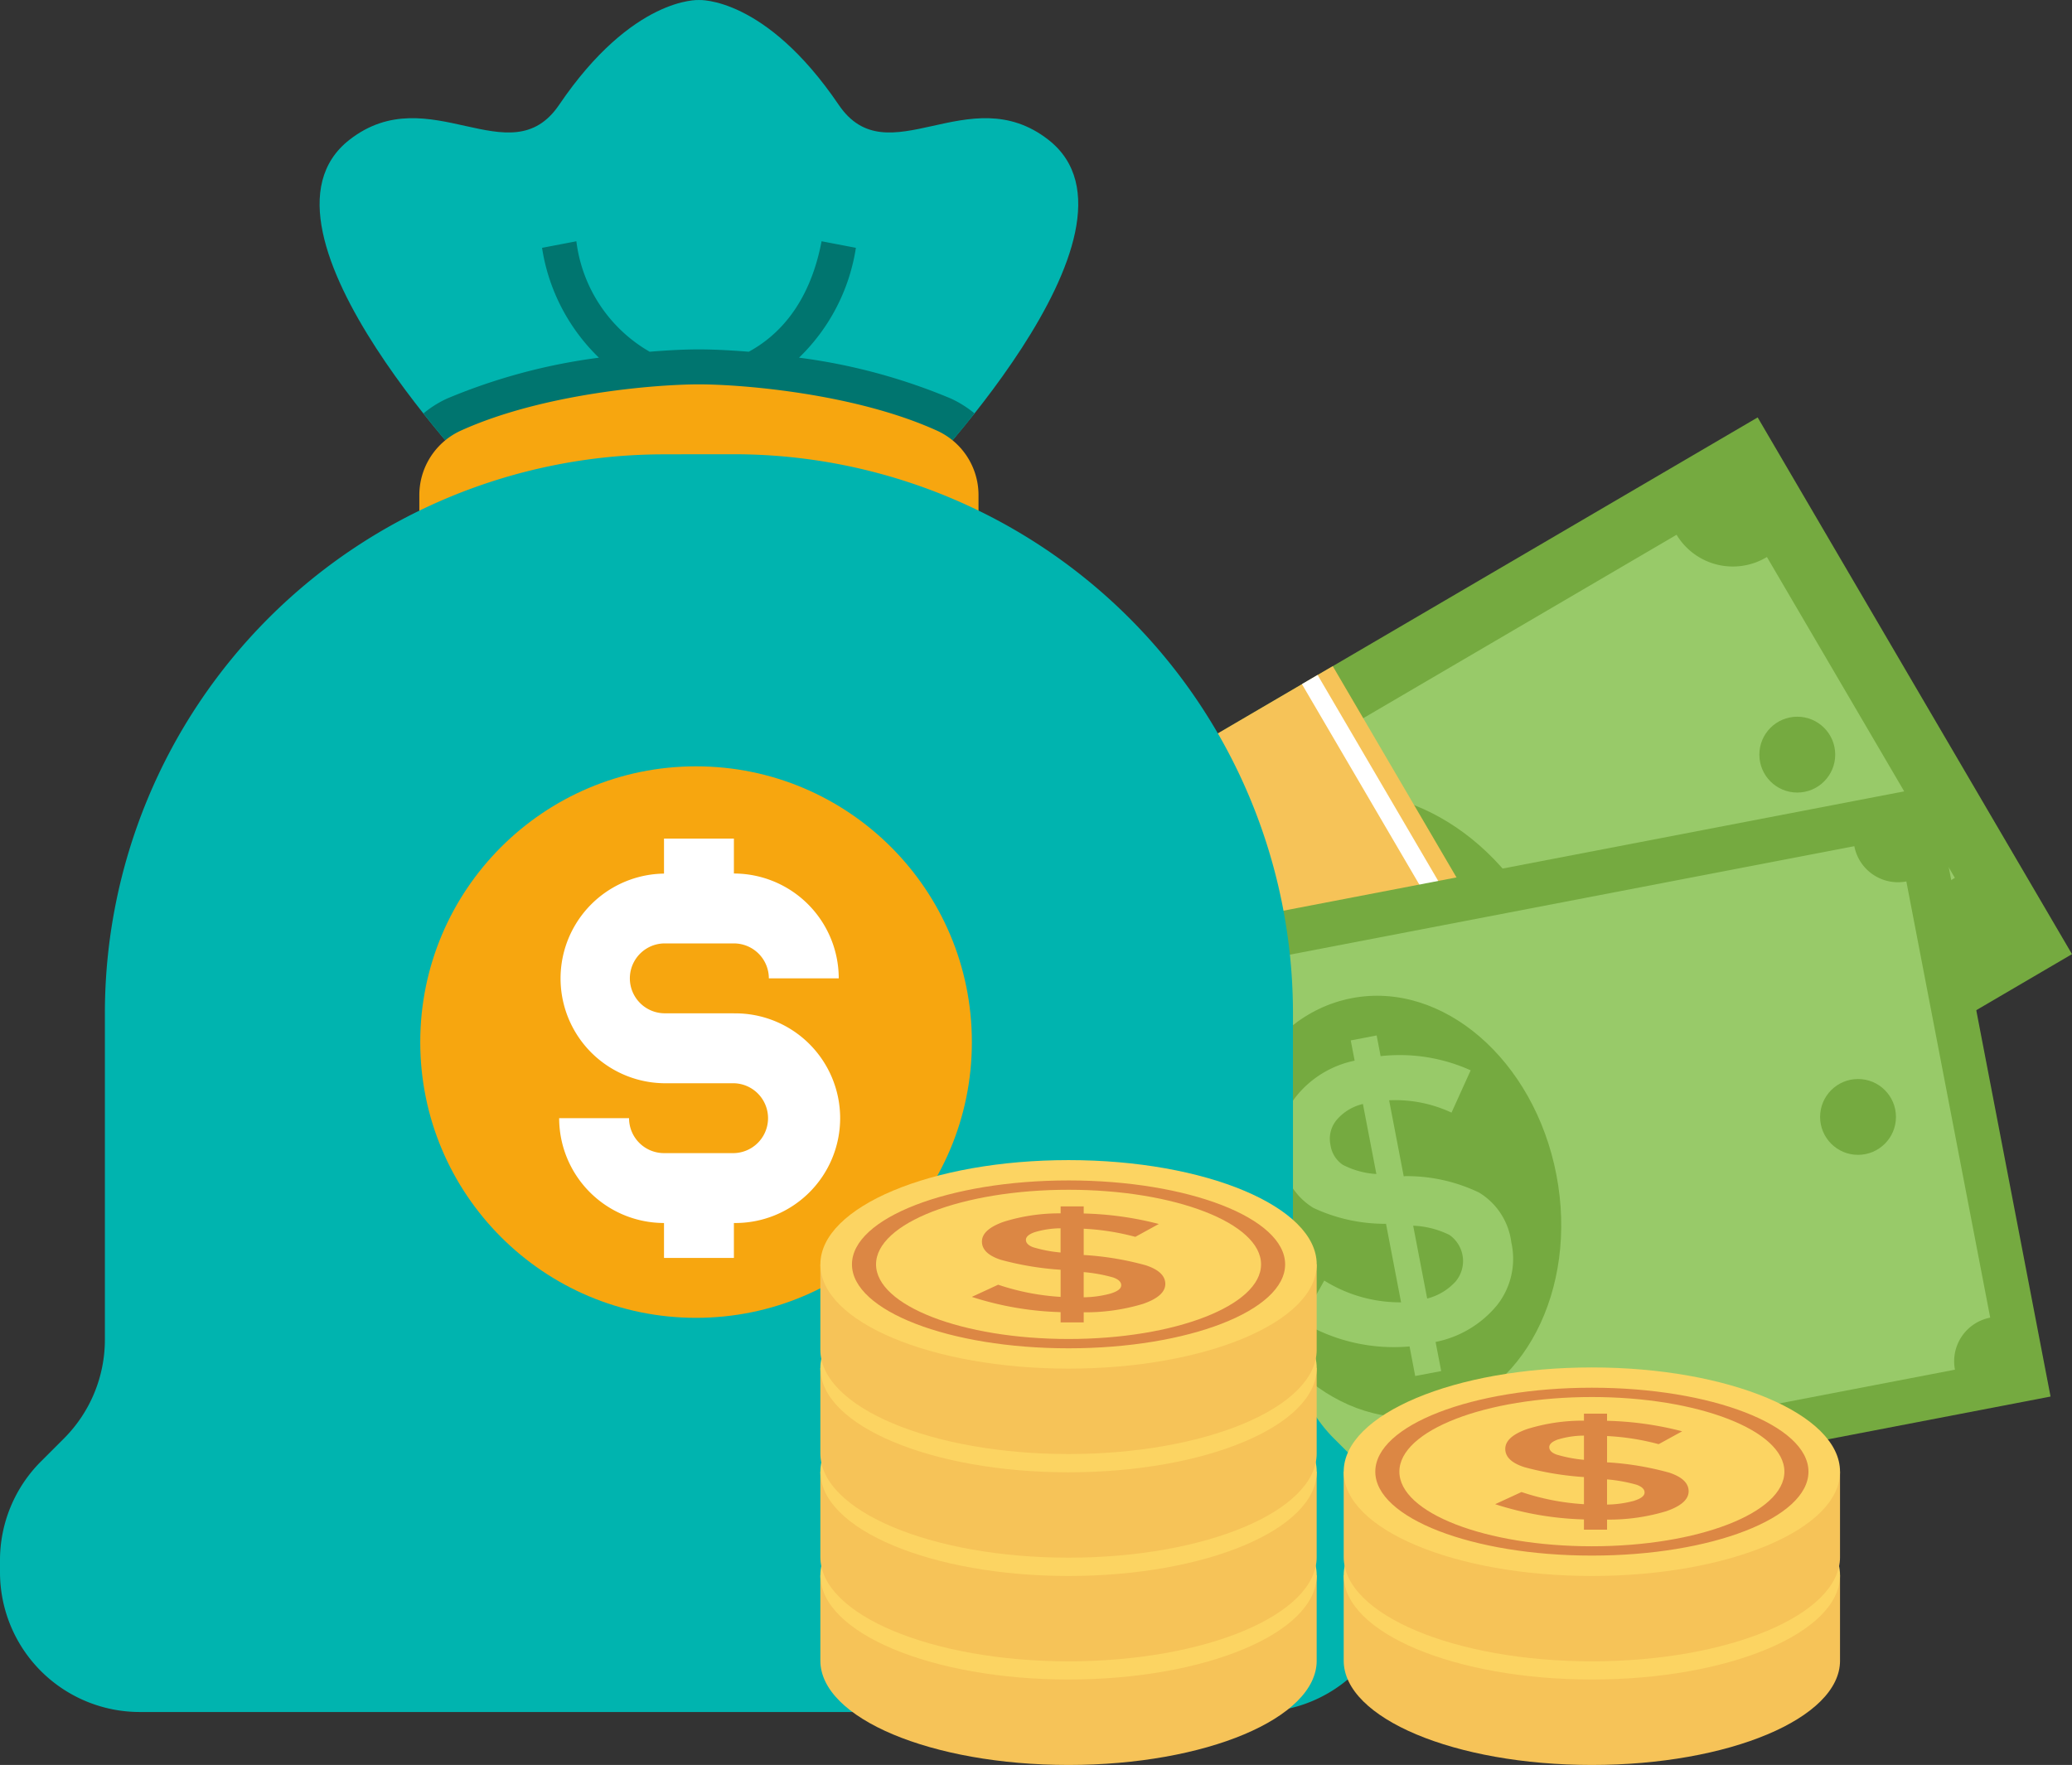<svg xmlns="http://www.w3.org/2000/svg" width="110.074" height="93.781" viewBox="0 0 110.074 93.781">
  <rect x="0" y="0" width="110.074" height="93.781" fill="#333333" stroke="none"/>
  <g id="Group_3332" data-name="Group 3332" transform="translate(90.318 -806.035)">
    <g id="Group_183" data-name="Group 183" transform="translate(-52.971 828.214)">
      <rect id="Rectangle_32" data-name="Rectangle 32" width="64.926" height="33.048" transform="translate(0 32.806) rotate(-30.35)" fill="#75aa40"/>
      <path id="Path_573" data-name="Path 573" d="M142.973,928.475,98.807,954.336a3.493,3.493,0,0,1-1.317,4.76l9.983,17.05a3.493,3.493,0,0,1,4.8,1.181l44.167-25.861a3.492,3.492,0,0,1,1.317-4.76l-9.984-17.05A3.493,3.493,0,0,1,142.973,928.475Z" transform="translate(-91.253 -922.239)" fill="#98ca69"/>
      <g id="Group_180" data-name="Group 180" transform="translate(22.987 15.903)">
        <ellipse id="Ellipse_19" data-name="Ellipse 19" cx="8.906" cy="11.273" rx="8.906" ry="11.273" transform="translate(0 9.529) rotate(-30.35)" fill="#75aa40"/>
        <circle id="Ellipse_20" data-name="Ellipse 20" cx="2.015" cy="2.015" r="2.015" transform="translate(33.131)" fill="#75aa40"/>
      </g>
      <path id="Path_574" data-name="Path 574" d="M208.485,1014.346l-.808-1.38a9.508,9.508,0,0,1-5.855.663l.417-2.452a7.6,7.6,0,0,0,4.233-.271l-2.147-3.667a8.934,8.934,0,0,1-3.914.49,3.517,3.517,0,0,1-2.436-1.885,4,4,0,0,1-.423-3.344,5.362,5.362,0,0,1,2.314-2.877l-.553-.945,1.209-.708.564.964a9.155,9.155,0,0,1,4.762-.884l-.211,2.459a7.063,7.063,0,0,0-3.345.486l2.08,3.553.057-.034a8.89,8.89,0,0,1,4-.49,3.626,3.626,0,0,1,2.5,1.925,3.975,3.975,0,0,1,.4,3.38,5.645,5.645,0,0,1-2.435,2.949l.8,1.36Zm-8.477-11.419a1.566,1.566,0,0,0,.138,1.34,1.543,1.543,0,0,0,.965.78,4.422,4.422,0,0,0,1.852-.132l-1.915-3.27A2.623,2.623,0,0,0,200.009,1002.927Zm8.832,5.957a1.692,1.692,0,0,0-1.142-2.212,4.792,4.792,0,0,0-1.977.18l1.992,3.4A3.064,3.064,0,0,0,208.84,1008.884Z" transform="translate(-167.946 -975.607)" fill="#44c4a1"/>
      <rect id="Rectangle_33" data-name="Rectangle 33" width="12.607" height="33.048" transform="translate(22.576 19.587) rotate(-30.35)" fill="#f6c358"/>
      <g id="Group_181" data-name="Group 181" transform="translate(23.382 13.686)">
        <rect id="Rectangle_34" data-name="Rectangle 34" width="0.964" height="33.048" transform="translate(0 5.432) rotate(-30.35)" fill="#fff"/>
        <rect id="Rectangle_35" data-name="Rectangle 35" width="0.964" height="33.048" transform="translate(8.436 0.487) rotate(-30.35)" fill="#fff"/>
      </g>
      <rect id="Rectangle_36" data-name="Rectangle 36" width="64.922" height="33.046" transform="translate(1.594 31.832) rotate(-10.883)" fill="#75aa40"/>
      <path id="Path_575" data-name="Path 575" d="M95.776,1036.2l-4.455-23.178a2.361,2.361,0,0,0,1.873-2.764l54.485-10.472a2.361,2.361,0,0,0,2.764,1.873l4.455,23.178a2.361,2.361,0,0,0-1.873,2.764L98.54,1038.075A2.361,2.361,0,0,0,95.776,1036.2Z" transform="translate(-86.516 -977.003)" fill="#98ca69"/>
      <g id="Group_182" data-name="Group 182" transform="translate(9.811 29.177)">
        <ellipse id="Ellipse_21" data-name="Ellipse 21" cx="8.905" cy="11.272" rx="8.905" ry="11.272" transform="translate(15.907 3.363) rotate(-10.883)" fill="#75aa40"/>
        <circle id="Ellipse_22" data-name="Ellipse 22" cx="2.015" cy="2.015" r="2.015" transform="translate(49.534 5.977)" fill="#75aa40"/>
        <circle id="Ellipse_23" data-name="Ellipse 23" cx="2.015" cy="2.015" r="2.015" transform="translate(0 15.498)" fill="#75aa40"/>
      </g>
      <path id="Path_576" data-name="Path 576" d="M209.936,1061.209l-.3-1.57a9.508,9.508,0,0,1-5.742-1.327l1.21-2.173a7.6,7.6,0,0,0,4.081,1.156l-.8-4.173a8.933,8.933,0,0,1-3.854-.843,3.517,3.517,0,0,1-1.668-2.59,4,4,0,0,1,.715-3.294,5.365,5.365,0,0,1,3.141-1.941l-.207-1.076,1.376-.264.211,1.1a9.157,9.157,0,0,1,4.784.754l-1.018,2.247a7.069,7.069,0,0,0-3.315-.656l.777,4.043.065-.012a8.881,8.881,0,0,1,3.936.872,3.625,3.625,0,0,1,1.714,2.648,3.976,3.976,0,0,1-.745,3.321,5.646,5.646,0,0,1-3.279,1.969l.3,1.548Zm-4.186-13.591a1.567,1.567,0,0,0-.316,1.309,1.544,1.544,0,0,0,.649,1.057,4.436,4.436,0,0,0,1.79.493l-.715-3.721A2.62,2.62,0,0,0,205.75,1047.618Zm6.341,8.56a1.691,1.691,0,0,0-.34-2.466,4.788,4.788,0,0,0-1.923-.489l.744,3.871A3.062,3.062,0,0,0,212.091,1056.179Z" transform="translate(-172.101 -1010.275)" fill="#98ca69"/>
    </g>
    <g id="Group_189" data-name="Group 189" transform="translate(-90.318 806.035)">
      <g id="Group_188" data-name="Group 188" transform="translate(0 0)">
        <g id="Group_184" data-name="Group 184" transform="translate(16.98)">
          <path id="Path_577" data-name="Path 577" d="M14.141,832.028s13.54-13.792,7.426-18.565c-4.235-3.306-8.538,1.979-11.139-1.857C6.512,805.834,3,806.036,3,806.036s-3.511-.2-7.426,5.57c-2.6,3.836-6.9-1.45-11.139,1.857-6.114,4.773,7.426,18.565,7.426,18.565Z" transform="translate(17.149 -806.035)" fill="#00b4af"/>
        </g>
        <path id="Path_578" data-name="Path 578" d="M34.621,869.631a31.12,31.12,0,0,0-8.057-2.167,10.291,10.291,0,0,0,3.021-5.837l-1.823-.349c-.646,3.392-2.36,5.05-3.867,5.87-1.056-.085-1.971-.124-2.647-.124s-1.574.037-2.62.124a7.891,7.891,0,0,1-3.893-5.869l-1.823.349a10.283,10.283,0,0,0,3.022,5.837,31.155,31.155,0,0,0-8.059,2.167,5.64,5.64,0,0,0-1.264.795c1.87,2.365,3.5,4.023,3.5,4.023H32.386s1.628-1.66,3.5-4.025A5.7,5.7,0,0,0,34.621,869.631Z" transform="translate(15.884 -848.459)" fill="#00756f"/>
        <g id="Group_185" data-name="Group 185" transform="translate(22.278 20.423)">
          <path id="Path_579" data-name="Path 579" d="M20.534,903.322H35.387V899.9a3.759,3.759,0,0,0-2.243-3.418c-4.318-1.949-10.269-2.443-12.61-2.443s-8.291.492-12.61,2.441a3.764,3.764,0,0,0-2.243,3.42v3.422Z" transform="translate(-5.682 -894.039)" fill="#f7a60f"/>
        </g>
        <g id="Group_186" data-name="Group 186" transform="translate(0 24.136)">
          <path id="Path_580" data-name="Path 580" d="M-53.187,910.039h1.857a29.7,29.7,0,0,1,29.7,29.7v17.346a7.417,7.417,0,0,0,2.176,5.25l1.22,1.22a7.429,7.429,0,0,1,2.176,5.25v.639a7.426,7.426,0,0,1-7.426,7.426H-82.892a7.426,7.426,0,0,1-7.426-7.426v-.637a7.418,7.418,0,0,1,2.176-5.25l1.22-1.22a7.429,7.429,0,0,0,2.176-5.25V939.744a29.7,29.7,0,0,1,29.7-29.7Z" transform="translate(90.318 -910.039)" fill="#00b4af"/>
        </g>
        <g id="Group_187" data-name="Group 187" transform="translate(22.326 40.719)">
          <circle id="Ellipse_24" data-name="Ellipse 24" cx="14.652" cy="14.652" r="14.652" transform="translate(0 0)" fill="#f7a60f"/>
        </g>
        <path id="Path_581" data-name="Path 581" d="M46.965,1007.322H43.252a1.857,1.857,0,0,1,0-3.713h3.713a1.858,1.858,0,0,1,1.857,1.856h3.713a5.576,5.576,0,0,0-5.57-5.57v-1.856H43.252V999.9a5.57,5.57,0,0,0,0,11.139h3.713a1.857,1.857,0,0,1,0,3.713H43.252a1.858,1.858,0,0,1-1.857-1.857H37.682a5.576,5.576,0,0,0,5.57,5.57v1.857h3.713v-1.857a5.57,5.57,0,1,0,0-11.139Z" transform="translate(-7.977 -953.481)" fill="#fff"/>
      </g>
    </g>
    <g id="Group_196" data-name="Group 196" transform="translate(-46.736 867.677)">
      <path id="Path_582" data-name="Path 582" d="M123.846,1171.254c0,3.062-5.9,5.543-13.184,5.543s-13.184-2.482-13.184-5.543v-4.534h26.367v4.534Z" transform="translate(-97.479 -1144.658)" fill="#f6c358"/>
      <ellipse id="Ellipse_25" data-name="Ellipse 25" cx="13.184" cy="5.54" rx="13.184" ry="5.54" transform="translate(0 16.518)" fill="#fcd462"/>
      <g id="Group_190" data-name="Group 190" transform="translate(1.678 17.601)">
        <path id="Path_583" data-name="Path 583" d="M116.214,1147.5c-6.354,0-11.506,2-11.506,4.46s5.151,4.46,11.506,4.46,11.506-2,11.506-4.46S122.568,1147.5,116.214,1147.5Zm0,8.425c-5.648,0-10.227-1.775-10.227-3.965s4.579-3.965,10.227-3.965,10.227,1.775,10.227,3.965S121.862,1155.925,116.214,1155.925Z" transform="translate(-104.708 -1147.5)" fill="#dc8744"/>
        <path id="Path_584" data-name="Path 584" d="M136.861,1159.6v-.542a16.787,16.787,0,0,1-4.717-.81l1.4-.647a12.765,12.765,0,0,0,3.318.647v-1.442a15.967,15.967,0,0,1-3.174-.528q-1.006-.327-1.006-.97t1.159-1.052a9.881,9.881,0,0,1,3.021-.446v-.372h1.227v.379a17.455,17.455,0,0,1,3.989.558l-1.247.684a13,13,0,0,0-2.742-.431v1.4h.058a15.814,15.814,0,0,1,3.24.543q1.037.342,1.036.993t-1.189,1.059a10.526,10.526,0,0,1-3.145.446v.535Zm-1.353-4.8q-.489.167-.489.417t.384.394a7.366,7.366,0,0,0,1.457.279v-1.286A4.862,4.862,0,0,0,135.508,1154.806Zm4.037,3.259c.357-.114.537-.257.537-.431s-.141-.311-.421-.413a8.222,8.222,0,0,0-1.573-.286v1.338A5.748,5.748,0,0,0,139.546,1158.066Z" transform="translate(-125.777 -1152.063)" fill="#dc8744"/>
      </g>
      <path id="Path_585" data-name="Path 585" d="M123.846,1147.524c0,3.061-5.9,5.543-13.184,5.543s-13.184-2.482-13.184-5.543v-4.534h26.367v4.534Z" transform="translate(-97.479 -1126.435)" fill="#f6c358"/>
      <ellipse id="Ellipse_26" data-name="Ellipse 26" cx="13.184" cy="5.54" rx="13.184" ry="5.54" transform="translate(0 11.017)" fill="#fcd462"/>
      <g id="Group_191" data-name="Group 191" transform="translate(1.678 12.094)">
        <path id="Path_586" data-name="Path 586" d="M116.214,1123.77c-6.354,0-11.506,2-11.506,4.46s5.151,4.46,11.506,4.46,11.506-2,11.506-4.46S122.568,1123.77,116.214,1123.77Zm0,8.425c-5.648,0-10.227-1.775-10.227-3.965s4.579-3.965,10.227-3.965,10.227,1.775,10.227,3.965S121.862,1132.195,116.214,1132.195Z" transform="translate(-104.708 -1123.77)" fill="#dc8744"/>
        <path id="Path_587" data-name="Path 587" d="M136.861,1135.874v-.542a16.783,16.783,0,0,1-4.717-.81l1.4-.646a12.775,12.775,0,0,0,3.318.646v-1.442a15.985,15.985,0,0,1-3.174-.528q-1.006-.327-1.006-.97t1.159-1.052a9.892,9.892,0,0,1,3.021-.446v-.372h1.227v.379a17.455,17.455,0,0,1,3.989.558l-1.247.684a12.987,12.987,0,0,0-2.742-.432v1.4h.058a15.789,15.789,0,0,1,3.24.543q1.037.342,1.036.992t-1.189,1.059a10.53,10.53,0,0,1-3.145.446v.535h-1.227Zm-1.353-4.8q-.489.167-.489.417t.384.394a7.375,7.375,0,0,0,1.457.279v-1.286A4.867,4.867,0,0,0,135.508,1131.076Zm4.037,3.259c.357-.114.537-.258.537-.431s-.141-.311-.421-.412a8.232,8.232,0,0,0-1.573-.286v1.338A5.745,5.745,0,0,0,139.546,1134.336Z" transform="translate(-125.777 -1128.333)" fill="#dc8744"/>
      </g>
      <path id="Path_588" data-name="Path 588" d="M123.846,1123.794c0,3.061-5.9,5.543-13.184,5.543s-13.184-2.482-13.184-5.543v-4.534h26.367v4.534Z" transform="translate(-97.479 -1108.212)" fill="#f6c358"/>
      <ellipse id="Ellipse_27" data-name="Ellipse 27" cx="13.184" cy="5.54" rx="13.184" ry="5.54" transform="translate(0 5.509)" fill="#fcd462"/>
      <g id="Group_192" data-name="Group 192" transform="translate(1.678 6.587)">
        <path id="Path_589" data-name="Path 589" d="M116.214,1100.04c-6.354,0-11.506,2-11.506,4.461s5.151,4.46,11.506,4.46,11.506-2,11.506-4.46S122.568,1100.04,116.214,1100.04Zm0,8.425c-5.648,0-10.227-1.775-10.227-3.964s4.579-3.965,10.227-3.965,10.227,1.775,10.227,3.965S121.862,1108.465,116.214,1108.465Z" transform="translate(-104.708 -1100.04)" fill="#dc8744"/>
        <path id="Path_590" data-name="Path 590" d="M136.861,1112.145v-.543a16.77,16.77,0,0,1-4.717-.81l1.4-.646a12.76,12.76,0,0,0,3.318.646v-1.442a15.963,15.963,0,0,1-3.174-.528q-1.006-.327-1.006-.97t1.159-1.052a9.889,9.889,0,0,1,3.021-.446v-.372h1.227v.379a17.455,17.455,0,0,1,3.989.558l-1.247.684a12.987,12.987,0,0,0-2.742-.431v1.4h.058a15.8,15.8,0,0,1,3.24.543q1.037.342,1.036.992t-1.189,1.059a10.535,10.535,0,0,1-3.145.446v.535h-1.227Zm-1.353-4.8q-.489.167-.489.416t.384.394a7.405,7.405,0,0,0,1.457.279v-1.286A4.862,4.862,0,0,0,135.508,1107.347Zm4.037,3.26c.357-.114.537-.258.537-.431s-.141-.311-.421-.413a8.209,8.209,0,0,0-1.573-.286v1.338A5.748,5.748,0,0,0,139.546,1110.607Z" transform="translate(-125.777 -1104.604)" fill="#dc8744"/>
      </g>
      <path id="Path_591" data-name="Path 591" d="M123.846,1100.064c0,3.061-5.9,5.543-13.184,5.543s-13.184-2.481-13.184-5.543v-4.534h26.367v4.534Z" transform="translate(-97.479 -1089.989)" fill="#f6c358"/>
      <ellipse id="Ellipse_28" data-name="Ellipse 28" cx="13.184" cy="5.54" rx="13.184" ry="5.54" transform="translate(0 0)" fill="#fcd462"/>
      <g id="Group_193" data-name="Group 193" transform="translate(1.678 1.08)">
        <path id="Path_592" data-name="Path 592" d="M116.214,1076.31c-6.354,0-11.506,2-11.506,4.46s5.151,4.46,11.506,4.46,11.506-2,11.506-4.46S122.568,1076.31,116.214,1076.31Zm0,8.425c-5.648,0-10.227-1.775-10.227-3.965s4.579-3.964,10.227-3.964,10.227,1.775,10.227,3.964S121.862,1084.735,116.214,1084.735Z" transform="translate(-104.708 -1076.31)" fill="#dc8744"/>
        <path id="Path_593" data-name="Path 593" d="M136.861,1088.415v-.543a16.765,16.765,0,0,1-4.717-.81l1.4-.647a12.771,12.771,0,0,0,3.318.647v-1.442a15.967,15.967,0,0,1-3.174-.528q-1.006-.327-1.006-.97t1.159-1.052a9.885,9.885,0,0,1,3.021-.446v-.372h1.227v.379a17.468,17.468,0,0,1,3.989.557l-1.247.684a13,13,0,0,0-2.742-.432v1.4h.058a15.789,15.789,0,0,1,3.24.543q1.037.342,1.036.992t-1.189,1.06a10.539,10.539,0,0,1-3.145.446v.535h-1.227Zm-1.353-4.8q-.489.167-.489.416t.384.394a7.376,7.376,0,0,0,1.457.279v-1.287A4.883,4.883,0,0,0,135.508,1083.617Zm4.037,3.26c.357-.114.537-.257.537-.431s-.141-.311-.421-.412a8.259,8.259,0,0,0-1.573-.286v1.338A5.754,5.754,0,0,0,139.546,1086.877Z" transform="translate(-125.777 -1080.874)" fill="#dc8744"/>
      </g>
      <path id="Path_594" data-name="Path 594" d="M243.646,1171.254c0,3.062-5.9,5.543-13.184,5.543s-13.184-2.482-13.184-5.543v-4.534h26.367v4.534Z" transform="translate(-189.477 -1144.658)" fill="#f6c358"/>
      <ellipse id="Ellipse_29" data-name="Ellipse 29" cx="13.184" cy="5.54" rx="13.184" ry="5.54" transform="translate(27.801 16.518)" fill="#fcd462"/>
      <g id="Group_194" data-name="Group 194" transform="translate(29.48 17.601)">
        <path id="Path_595" data-name="Path 595" d="M236.015,1147.5c-6.354,0-11.506,2-11.506,4.46s5.151,4.46,11.506,4.46,11.506-2,11.506-4.46S242.369,1147.5,236.015,1147.5Zm0,8.425c-5.648,0-10.227-1.775-10.227-3.965s4.579-3.965,10.227-3.965,10.227,1.775,10.227,3.965S241.663,1155.925,236.015,1155.925Z" transform="translate(-224.509 -1147.5)" fill="#dc8744"/>
        <path id="Path_596" data-name="Path 596" d="M256.662,1159.6v-.542a16.786,16.786,0,0,1-4.717-.81l1.4-.647a12.769,12.769,0,0,0,3.318.647v-1.442a15.967,15.967,0,0,1-3.174-.528q-1.007-.327-1.006-.97t1.159-1.052a9.88,9.88,0,0,1,3.021-.446v-.372h1.227v.379a17.455,17.455,0,0,1,3.989.558l-1.247.684a13,13,0,0,0-2.742-.431v1.4h.058a15.812,15.812,0,0,1,3.24.543q1.037.342,1.036.993t-1.189,1.059a10.523,10.523,0,0,1-3.145.446v.535Zm-1.353-4.8c-.326.111-.488.25-.488.417s.128.3.384.394a7.372,7.372,0,0,0,1.458.279v-1.286A4.859,4.859,0,0,0,255.31,1154.806Zm4.037,3.259q.536-.17.537-.431t-.421-.413a8.229,8.229,0,0,0-1.573-.286v1.338A5.751,5.751,0,0,0,259.347,1158.066Z" transform="translate(-245.578 -1152.063)" fill="#dc8744"/>
      </g>
      <path id="Path_597" data-name="Path 597" d="M243.646,1147.524c0,3.061-5.9,5.543-13.184,5.543s-13.184-2.482-13.184-5.543v-4.534h26.367v4.534Z" transform="translate(-189.477 -1126.435)" fill="#f6c358"/>
      <ellipse id="Ellipse_30" data-name="Ellipse 30" cx="13.184" cy="5.54" rx="13.184" ry="5.54" transform="translate(27.801 11.017)" fill="#fcd462"/>
      <g id="Group_195" data-name="Group 195" transform="translate(29.48 12.094)">
        <path id="Path_598" data-name="Path 598" d="M236.015,1123.77c-6.354,0-11.506,2-11.506,4.46s5.151,4.46,11.506,4.46,11.506-2,11.506-4.46S242.369,1123.77,236.015,1123.77Zm0,8.425c-5.648,0-10.227-1.775-10.227-3.965s4.579-3.965,10.227-3.965,10.227,1.775,10.227,3.965S241.663,1132.195,236.015,1132.195Z" transform="translate(-224.509 -1123.77)" fill="#dc8744"/>
        <path id="Path_599" data-name="Path 599" d="M256.662,1135.874v-.542a16.781,16.781,0,0,1-4.717-.81l1.4-.646a12.779,12.779,0,0,0,3.318.646v-1.442a15.985,15.985,0,0,1-3.174-.528q-1.007-.327-1.006-.97t1.159-1.052a9.891,9.891,0,0,1,3.021-.446v-.372h1.227v.379a17.455,17.455,0,0,1,3.989.558l-1.247.684a12.987,12.987,0,0,0-2.742-.432v1.4h.058a15.786,15.786,0,0,1,3.24.543q1.037.342,1.036.992t-1.189,1.059a10.527,10.527,0,0,1-3.145.446v.535h-1.227Zm-1.353-4.8c-.326.111-.488.25-.488.417s.128.3.384.394a7.382,7.382,0,0,0,1.458.279v-1.286A4.864,4.864,0,0,0,255.31,1131.076Zm4.037,3.259q.536-.171.537-.431t-.421-.412a8.239,8.239,0,0,0-1.573-.286v1.338A5.748,5.748,0,0,0,259.347,1134.336Z" transform="translate(-245.578 -1128.333)" fill="#dc8744"/>
      </g>
    </g>
  </g>
</svg>
